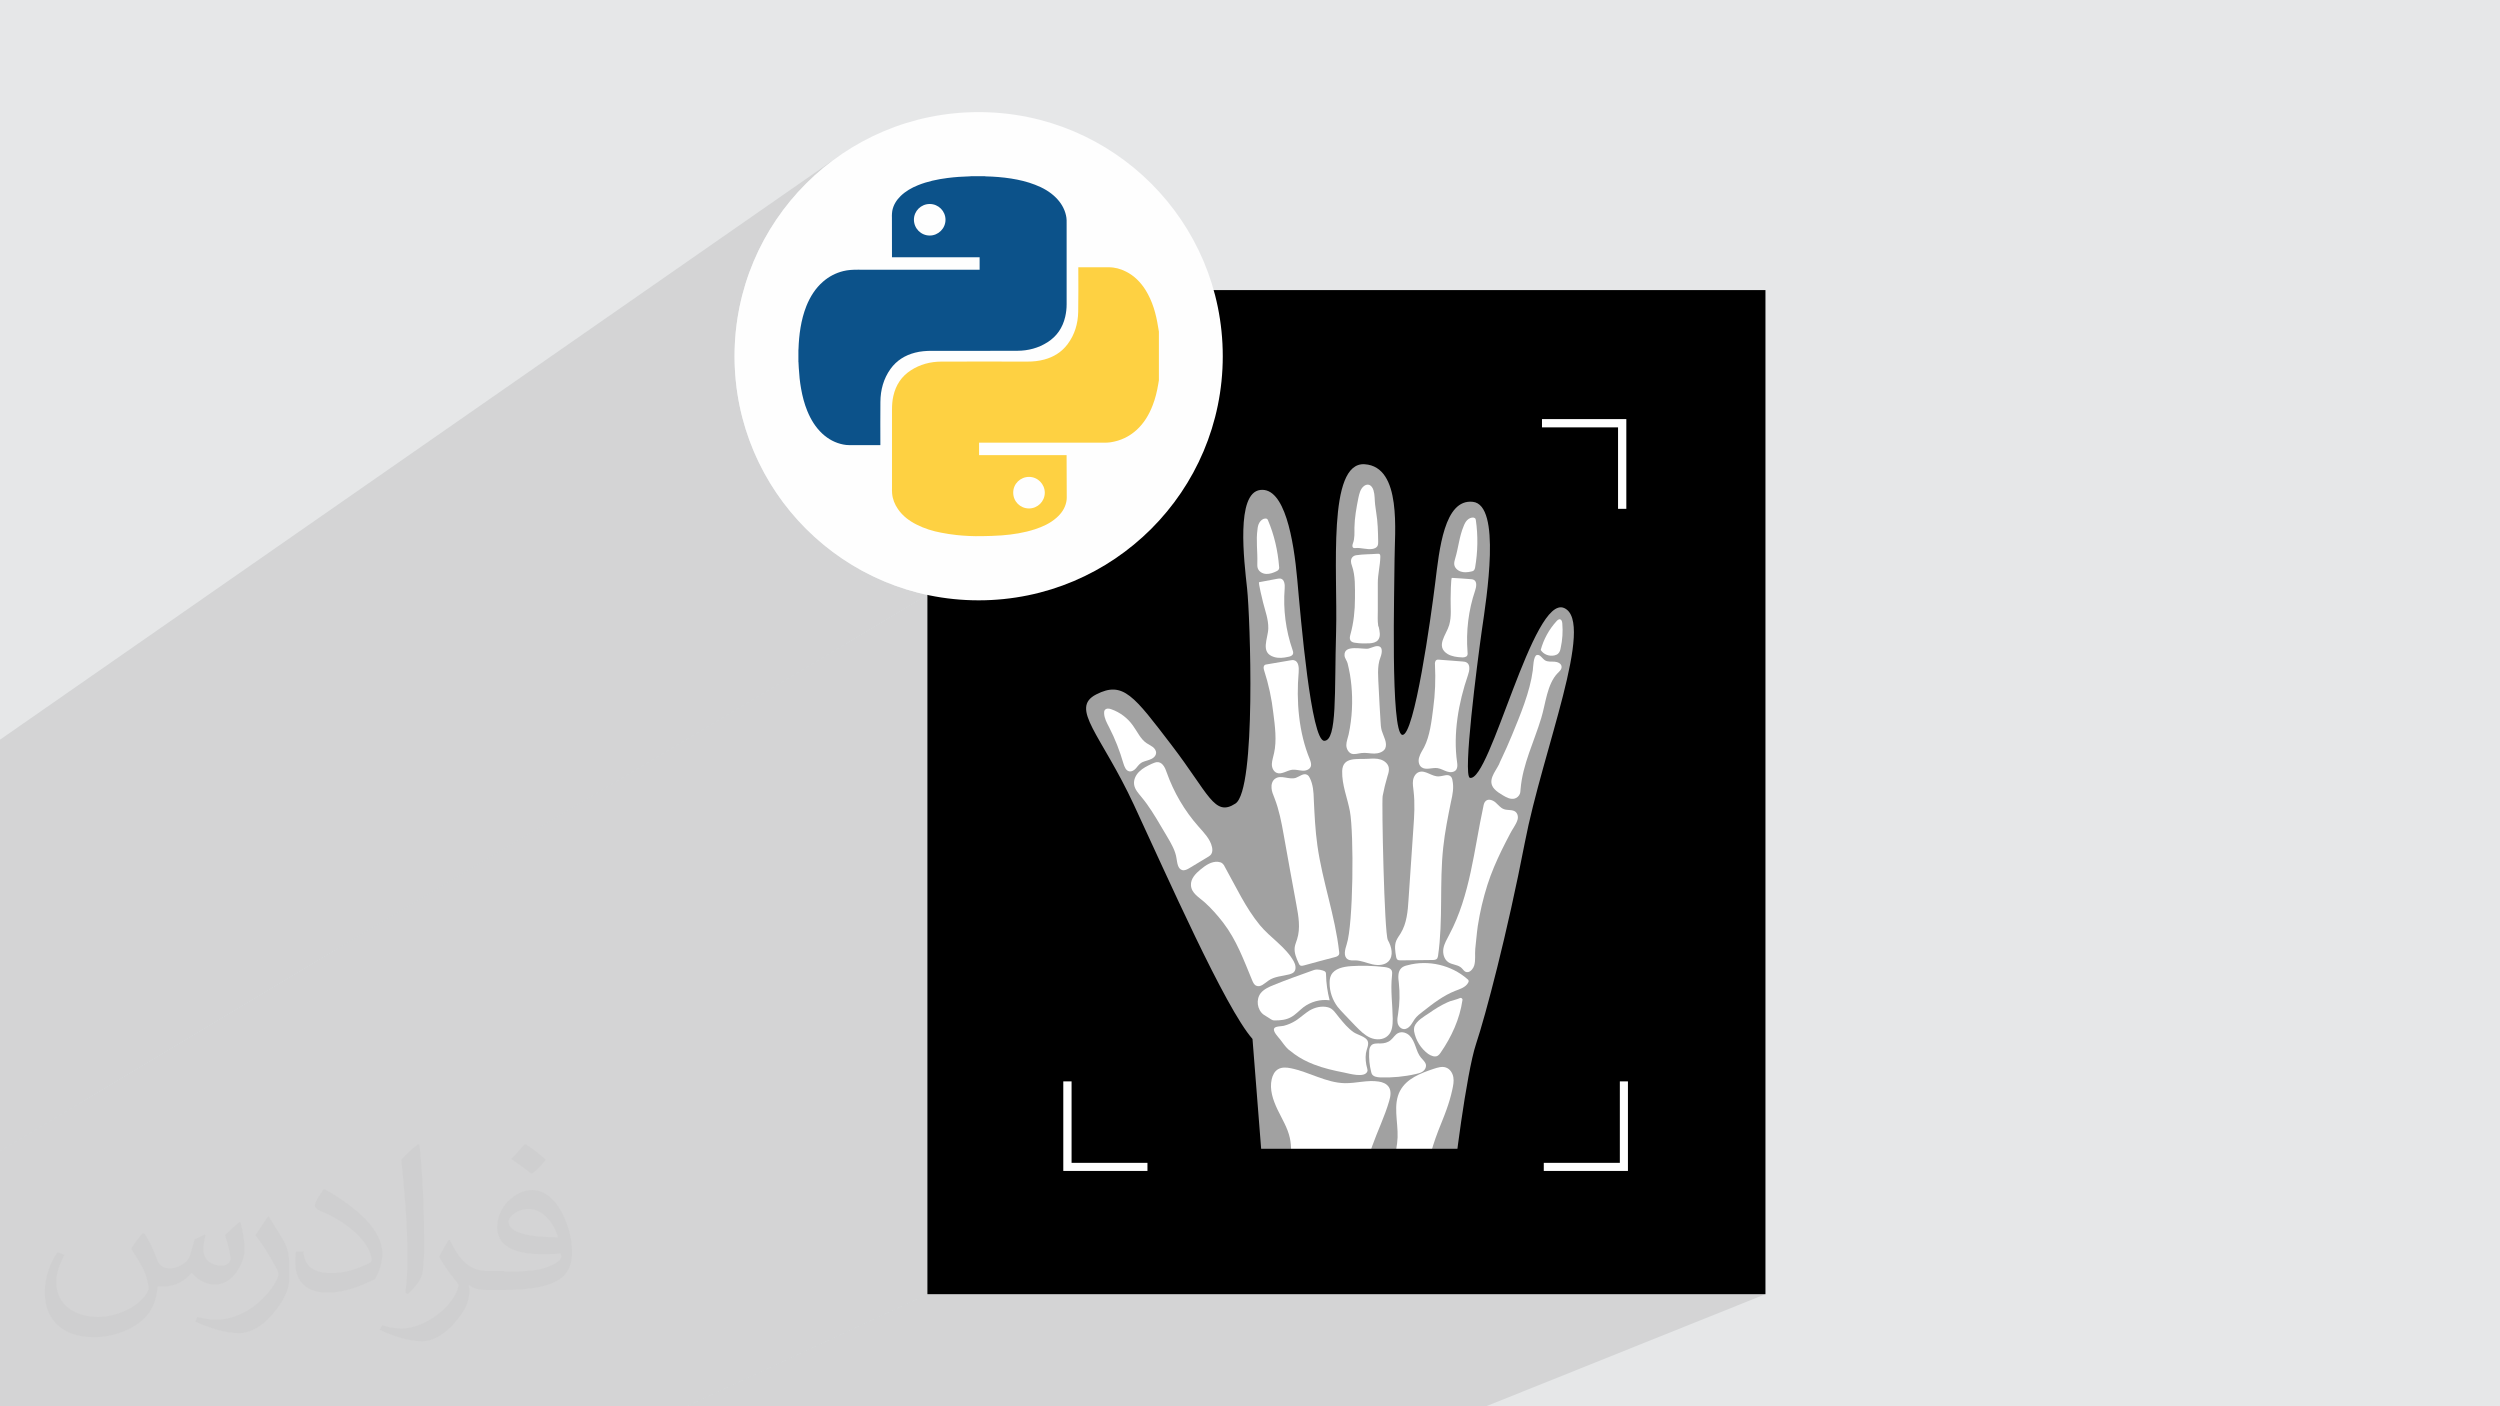 <?xml version="1.0" encoding="UTF-8"?>
<!DOCTYPE svg PUBLIC "-//W3C//DTD SVG 1.1//EN" "http://www.w3.org/Graphics/SVG/1.1/DTD/svg11.dtd">
<!-- Creator: CorelDRAW -->
<svg xmlns="http://www.w3.org/2000/svg" xml:space="preserve" width="3.703in" height="2.083in" version="1.1" style="shape-rendering:geometricPrecision; text-rendering:geometricPrecision; image-rendering:optimizeQuality; fill-rule:evenodd; clip-rule:evenodd"
viewBox="0 0 3703.33 2083.19"
 xmlns:xlink="http://www.w3.org/1999/xlink"
 xmlns:xodm="http://www.corel.com/coreldraw/odm/2003">
 <defs>
  <style type="text/css">
   <![CDATA[
    .fil6 {fill:black}
    .fil9 {fill:#0C528A}
    .fil0 {fill:#E6E7E8}
    .fil8 {fill:#FED142}
    .fil7 {fill:#FEFEFE}
    .fil3 {fill:black;fill-rule:nonzero}
    .fil4 {fill:#A1A1A1;fill-rule:nonzero}
    .fil5 {fill:white;fill-rule:nonzero}
    .fil2 {fill:#373435;fill-opacity:0.031}
    .fil1 {fill:#373435;fill-opacity:0.102}
   ]]>
  </style>
 </defs>
 <g id="Layer_x0020_1">
  <polygon class="fil0" points="-0,0 3703.33,0 3703.33,2083.19 -0,2083.19 "/>
  <g id="_2246337591776">
   <polygon class="fil1" points="2201.33,2083.19 1017.17,2083.19 1373.78,1917.12 2615.22,1917.12 "/>
   <polygon class="fil1" points="-0,1705.18 -0,1095.69 1247.54,227.82 1233.36,237.9 1219.7,248.64 1206.58,260 1194.02,271.98 1182.05,284.54 1170.68,297.65 1159.94,311.31 1149.86,325.49 1140.46,340.17 1131.75,355.31 1123.76,370.9 1116.52,386.92 1110.05,403.34 1104.36,420.14 1099.49,437.3 1095.45,454.79 1092.27,472.6 1089.97,490.7 1088.58,509.06 1088.11,527.67 1088.46,543.86 1089.52,559.87 1091.27,575.69 1093.69,591.29 1096.76,606.67 1100.48,621.8 1104.83,636.67 1109.79,651.28 1115.34,665.59 1121.48,679.61 1128.19,693.3 1135.45,706.67 1143.25,719.69 1151.57,732.34 1160.4,744.62 1169.72,756.51 1179.53,767.99 1189.79,779.05 1200.5,789.67 1211.65,799.84 1223.22,809.55 1235.19,818.78 1247.54,827.5 1260.27,835.72 1273.36,843.41 1286.8,850.56 1300.56,857.16 1314.63,863.18 1329.01,868.62 1343.67,873.46 1358.59,877.68 1373.78,881.27 "/>
   <polygon class="fil1" points="1017.17,2083.19 -0,2083.19 -0,1705.18 1373.78,881.27 1373.78,1917.12 "/>
  </g>
  <path class="fil2" d="M214.35 1827.84c7,11 12,21 16,32 3,7 5,19 21,19 5,0 11,-1 17,-5 7,-3 12,-9 14,-17l6 -21 15 -7 1 1c-2,8 -3,16 -3,21 0,18 15,24 27,24 7,0 13,-4 13,-10 0,-8 -4,-23 -8,-35 7,-7 14,-14 22,-20l1 1c4,15 6,30 6,40 0,10 -4,20 -8,27 -7,14 -20,25 -36,25 -12,0 -25,-6 -34,-17l-1 0c-9,11 -22,20 -43,20l-7 0c-1,14 -4,24 -9,33 -13,25 -50,42 -85.01,42 -49,0 -73.01,-28 -73.01,-66 0,-23 8,-45 19,-60l10 4c-7,14 -12,27 -12,40 0,35 29,52 62,52 31,0 68.01,-19 75.01,-42 -3,-25 -12,-36 -26,-59 4,-7 10,-15 17,-23l1 0 0 0 0 0 0 0 2 1 0 0 0.02 -0.01 -0.01 0.01 0 0 0 0 0 0 0 0 0 0 0 0 0 0 0 0 0 0 0 0 0 0 0 0 0 0zm564.05 -133.01c10,6 20,14 30,23 -6,8 -12,15 -21,21 -10,-8 -20,-15 -30,-22 7,-8 14,-15 20,-22l0 0 0 0 0 0 1 0 0 0 0 0zm5 96.01c-17,0 -30,11 -30,19 0,17 33,23 73.01,23 -5,-20 -22,-42 -43,-42l-0.01 0zm-37 93.01c22,0 41,-1 55,-4 16,-4 30,-12 30,-18 0,-2 0,-3 -1,-5 -9,1 -19,1 -29,1 -29,0 -52,-7 -61,-23 -2,-5 -4,-10 -4,-16 0,-16 7,-32 19,-42 10,-9 21,-14 33,-14 20,0 37,16 48,42 6,14 11,30 11,51 0,14 -4,25 -12,34 -16,15 -45,21 -90.01,21l-20 0 0 0 -5 0c-11,0 -19,-2 -25,-7l-1 0c0,3 1,5 1,7 0,10 -3,23 -10,33 -20,30 -42,43 -60,43 -19,0 -42,-7 -63,-17l4 -7c7,3 16,5 29,5 34,0 78.01,-33 84.01,-64 -1,-3 -4,-6 -7,-10 -10,-12 -16,-22 -22,-32 5,-10 10,-18 14,-25l2 0c14,29 28,46 57,46l5 0 0 0 21 0 0 0 0 0 0 0 -3 1 0 0 0 0zm-146.01 31c2,-14 3,-29 3,-43l0 -21c0,-39 -5,-96.01 -9,-133.01 7,-8 17,-17 25,-23l2 1c5,47 7,101.01 7,151.01 0,13 -1,26 -2,35 -1,12 -8,21 -22,35l-3 -1 0 0 0 0 0 0 -1 -1 0 0 0 0zm-151.02 -62.01c1,18 10,33 41,33 20,0 36,-5 55,-14 3,-1 5,-3 5,-5 0,-12 -9,-27 -24,-41 -14,-13 -34,-25 -52,-32 -6,-3 -8,-5 -8,-8 0,-5 7,-16 13,-24l2 0c20,11 43,27 60,44 15,16 25,33 25,51 0,13 -4,26 -11,38 -22,11 -46,20 -70.01,20 -29,0 -48,-14 -48,-45 0,-3 0,-9 1,-16l10 0 0 0 0 0 0 0 1 -1 0 0 0 0 0.01 0zm-52 -52l18 29c7,11 13,22 13,41l0 24c0,19 -12,39 -32,60 -15,14 -29,20 -42,20 -19,0 -40,-6 -65,-17l3 -7c8,2 17,4 28,4 36,0 72.01,-26 89.01,-58 2,-4 3,-7 3,-9 0,-4 -2,-8 -4,-11 -9,-17 -19,-33 -30,-47 6,-9 12,-18 18,-27l1 0 0 -2 0 0 0 0 -0.01 0z"/>
  <g id="_2246337550208">
   <g>
    <rect class="fil3" x="1373.78" y="429.72" width="1241.45" height="1487.41"/>
    <rect class="fil3" x="1543.13" y="553.69" width="902.75" height="1184.05"/>
    <path class="fil4" d="M2152.86 1759.05c0,-17.58 19.44,-169.95 33.57,-212.3 14.12,-42.36 46.08,-162.75 72.45,-299.14 26.37,-136.39 104.43,-325.78 58.35,-346.83 -46.08,-21.31 -109.75,258.38 -139.85,251.46 -10.66,-3.46 10.65,-168.09 17.58,-217.64 7.2,-49.54 29.3,-186.73 -13.31,-191.25 -42.36,-4.52 -49.55,70.86 -55.67,120.41 -6.12,49.54 -30.9,227.49 -48.74,224.81 -17.85,-2.67 -11.46,-219.49 -11.46,-259.18 0,-39.69 11.46,-137.98 -44.22,-141.7 -55.67,-3.74 -39.96,158.49 -42.35,247.73 -2.67,89.5 1.86,161.95 -17.58,161.95 -19.45,0 -34.64,-179.54 -39.96,-238.93 -5.32,-59.4 -18.64,-137.19 -54.87,-132.65 -36.22,4.54 -23.98,104.43 -19.44,145.97 4.52,41.56 13.85,298.35 -17.31,318.58 -31.17,20.25 -38.89,-13.84 -94.56,-86.57 -55.67,-72.72 -71.66,-95.63 -111.61,-75.13 -39.96,20.51 7.2,59.15 55.67,163.3 48.48,104.15 135.32,301.27 175.81,347.08l18.66 237.07 278.89 -17.06 -0.04 0.01z"/>
    <path class="fil5" d="M2314.29 923.42c-0.27,-2.4 -0.8,-5.06 -2.93,-5.87 -2.13,-0.8 -4.27,1.06 -5.87,2.93 -10.92,11.99 -18.91,26.65 -23.18,42.36 4.26,6.67 12.79,9.86 20.51,7.99 2.13,-0.53 4.27,-1.33 5.59,-2.93 2.13,-2.13 2.94,-5.06 3.47,-7.99 2.65,-11.99 3.46,-24.25 2.4,-36.5z"/>
    <path class="fil5" d="M2223.72 1125.08c5.59,-11.72 10.92,-23.7 15.98,-35.96 12.26,-29.83 26.65,-63.94 30.9,-96.16 0.53,-3.99 0.8,-21.05 5.87,-22.65 4.8,-1.33 7.72,4.79 11.99,7.72 4,2.66 9.32,1.87 14.12,2.13 4.79,0.28 10.39,2.66 10.66,7.45 0.27,3.99 -3.19,6.92 -5.87,9.59 -15.71,16.26 -17.84,45.56 -24.23,66.32 -10.39,34.64 -27.7,68.99 -30.63,105.22 -0.27,2.4 -0.27,5.07 -1.07,7.2 -1.33,3.19 -4,5.87 -7.45,6.92 -6.12,1.87 -12.52,-1.6 -17.85,-4.8 -4.52,-2.66 -9.06,-5.59 -12.52,-9.32 -10.92,-12.24 1.07,-24.78 6.92,-36.49 0.8,-2.4 2.13,-4.8 3.19,-7.2l-0.01 0.03z"/>
    <path class="fil5" d="M2147 1384.26c0,-0.27 0,-0.27 0,0 30.9,-58.07 36.5,-125.46 50.35,-189.66 0.53,-2.94 1.33,-6.39 3.74,-8.26 3.99,-3.47 10.39,-1.06 14.38,2.4 3.99,3.47 7.19,8 12.26,9.86 5.59,2.13 12.79,0.27 17.31,3.99 3.46,2.94 4.27,8.26 2.67,12.52 -2.13,6.67 -7.46,13.31 -10.66,19.71 -4.26,8.25 -8.52,16.26 -12.52,24.5 -7.99,16.51 -15.45,33.57 -21.05,51.15 -6.39,19.98 -11.19,40.49 -14.39,61.27 -1.6,11.19 -2.4,22.63 -3.72,33.82 -0.8,8.26 0.8,16.78 -1.6,24.78 -1.07,3.74 -4.8,8.79 -8.79,9.59 -6.12,1.06 -7.19,-4.54 -11.72,-7.46 -5.32,-3.72 -12.52,-3.47 -17.85,-7.19 -6.39,-4.27 -8.52,-13.05 -7.19,-20.51 1.33,-7.19 5.32,-13.85 8.79,-20.51l-0.01 0.01z"/>
    <path class="fil5" d="M2178.97 846.71c1.87,-0.27 3.72,-0.8 4.8,-2.4 0.8,-1.07 1.07,-2.4 1.33,-3.47 4,-23.18 4.52,-47.15 1.07,-70.59 0,-0.53 -0.27,-1.33 -0.53,-1.87 -0.53,-0.8 -1.6,-1.33 -2.67,-1.6 -3.46,-0.53 -6.92,1.07 -9.59,3.74 -2.4,2.4 -3.99,5.59 -5.32,9.06 -6.4,15.19 -7.72,32.24 -12.52,47.95 -0.8,2.66 -1.6,5.59 -1.33,8.52 0.53,5.07 4.8,9.06 9.86,10.66 4.52,1.6 9.86,1.07 14.92,0l-0.02 -0.01z"/>
    <path class="fil5" d="M2165.13 973.77c-6.93,-0.27 -14.39,-1.33 -20.51,-4.8 -18.91,-11.46 -1.87,-28.77 2.13,-43.15 3.72,-12.79 1.87,-26.11 2.13,-39.16 0,-2.4 0.27,-30.63 1.85,-30.63 9.06,0.53 18.11,1.07 27.44,1.87 1.87,0 3.46,0.27 5.07,1.07 5.07,2.65 3.72,10.39 1.87,15.98 -9.86,29.03 -13.59,60.2 -11.19,91.09 0.27,1.6 0.27,3.46 -0.53,5.07 -1.33,2.4 -5.32,2.94 -8.25,2.67l-0.02 -0.02z"/>
    <path class="fil5" d="M2109.44 1107.22c8.79,-17.04 11.19,-39.16 13.59,-57.8 2.93,-21.3 3.72,-43.14 2.65,-64.46 -0.27,-2.94 0,-6.39 2.67,-7.46 1.07,-0.53 2.13,-0.28 3.47,-0.28 11.46,0.8 23.18,1.87 34.64,2.67 2.13,0.27 3.99,0.27 5.85,1.33 6.12,3.19 4.54,12.52 2.13,19.18 -13.84,40.22 -22.1,86.57 -15.98,128.93 0.53,3.72 0.8,7.72 -1.33,10.92 -2.93,3.99 -9.06,4.26 -13.59,2.65 -4.8,-1.6 -9.06,-4.26 -14.12,-5.07 -7.99,-1.06 -17.31,3.47 -23.7,-1.33 -4.26,-3.19 -5.07,-9.59 -3.46,-14.65 1.6,-5.59 4.79,-10.13 7.19,-14.65l0 0.02z"/>
    <path class="fil5" d="M2148.87 1150.11c1.6,1.33 2.4,3.46 2.65,5.59 2.4,10.66 0.27,21.57 -2.13,31.96 -4.52,22.38 -9.06,44.76 -11.46,67.39 -5.87,53.28 0,107.61 -7.72,160.9 -0.28,1.33 -0.53,2.67 -1.33,4 -1.6,1.87 -4.26,2.13 -6.67,2.13 -15.71,0.27 -31.43,0.27 -47.15,0.53 -1.87,0 -4.27,0 -5.59,-1.6 -0.8,-1.07 -1.07,-2.4 -1.33,-3.47 -1.33,-7.99 -2.93,-16.78 0.27,-24.25 1.6,-3.72 4.26,-7.19 6.39,-10.66 9.06,-14.64 10.66,-32.76 11.72,-50.35 2.4,-35.17 4.8,-70.31 7.19,-105.76 1.33,-18.11 2.4,-36.49 0.27,-54.6 -0.53,-5.32 -1.6,-10.66 -0.8,-15.98 0.8,-5.32 4,-10.66 8.79,-12.26 9.59,-3.46 19.19,7.19 29.57,6.39 6.39,-0.27 13.06,-3.99 17.31,0l0.01 0.04z"/>
    <path class="fil5" d="M1890.48 846.44c1.6,-0.8 3.19,-1.6 4,-3.46 0.53,-1.07 0.53,-2.4 0.27,-3.72 -1.87,-23.45 -7.2,-46.88 -16.51,-68.73 -0.27,-0.53 -0.53,-1.33 -1.07,-1.6 -0.8,-0.8 -1.86,-0.8 -3.2,-0.8 -3.46,0.27 -6.39,2.94 -8.26,5.87 -1.85,2.93 -2.66,6.67 -2.93,10.11 -2.4,16.51 0.27,33.04 -0.27,49.55 0,2.93 -0.27,5.87 0.8,8.52 1.87,4.8 6.93,7.72 12.26,8 5.32,0.27 10.39,-1.6 14.91,-3.74l-0 0.01z"/>
    <path class="fil5" d="M1908.33 972.97c-6.92,1.6 -14.11,2.4 -21.05,0.27 -21.05,-6.39 -8.79,-27.44 -8.52,-42.36 0.27,-13.31 -4.54,-25.83 -7.72,-38.35 -0.53,-2.4 -7.45,-29.85 -5.87,-30.1 9.06,-1.6 17.85,-3.46 26.9,-5.06 1.6,-0.27 3.46,-0.53 5.07,-0.27 5.59,1.33 6.39,9.06 5.87,14.93 -2.4,30.63 1.6,61.8 11.72,90.84 0.53,1.6 1.07,3.19 0.8,5.06 -0.53,3.2 -3.99,4.52 -7.19,5.07l0 -0.02z"/>
    <path class="fil5" d="M1887.29 1115.76c4.26,-18.65 1.33,-40.76 -1.07,-59.4 -2.4,-21.3 -6.92,-42.61 -13.59,-63.14 -0.8,-2.65 -1.6,-6.12 0.8,-7.99 0.8,-0.8 2.13,-0.8 3.19,-1.07 11.46,-1.87 22.91,-3.99 34.37,-5.87 1.86,-0.27 4,-0.8 5.85,-0.27 6.93,1.6 7.47,10.92 6.93,17.85 -3.72,42.36 0,89.23 16.51,128.93 1.33,3.46 2.66,7.45 1.33,10.92 -1.87,4.52 -7.72,6.39 -12.52,5.87 -5.06,-0.27 -9.86,-1.87 -14.91,-1.33 -8,1.07 -15.98,7.72 -23.18,4.52 -4.8,-2.13 -7.2,-7.99 -6.93,-13.31 0.28,-5.32 2.13,-10.39 3.2,-15.71l0.03 0z"/>
    <path class="fil5" d="M1936.31 1147.71c1.85,1.06 3.19,2.93 3.99,4.8 4.8,9.59 5.59,20.78 5.87,31.7 1.07,22.63 2.13,45.56 5.32,68.19 7.45,53.28 26.37,104.43 32.24,157.7 0.27,1.33 0.27,2.94 -0.27,4 -1.07,2.13 -3.74,3.19 -6.12,3.74 -15.19,3.99 -30.37,7.99 -45.56,12.24 -1.87,0.53 -4,1.07 -5.87,0 -1.07,-0.8 -1.6,-1.86 -2.13,-3.2 -3.46,-7.46 -6.92,-15.45 -5.87,-23.7 0.53,-3.99 2.4,-7.99 3.47,-11.72 5.32,-16.51 2.13,-34.37 -1.07,-51.68 -6.4,-34.64 -12.79,-69.53 -18.91,-104.15 -3.19,-17.85 -6.67,-35.96 -13.31,-53 -1.86,-5.07 -4.27,-9.86 -4.52,-15.18 -0.53,-5.32 1.07,-11.19 5.59,-14.12 8.52,-5.87 20.51,2.13 30.37,-1.07 5.87,-2.13 11.46,-7.47 16.78,-4.52l-0 -0.02z"/>
    <path class="fil5" d="M2027.13 1124.01c5.87,-0.27 11.99,-0.8 17.85,1.07 5.59,1.6 11.19,6.12 12.24,11.99 0.8,4.27 -0.53,8.52 -1.85,12.52 -2.94,9.86 -5.32,19.71 -7.2,29.57 -1.6,9.59 2.4,203.78 7.72,213.37 5.59,9.86 8.79,23.18 1.06,31.43 -5.87,6.12 -15.71,6.39 -23.98,4.54 -8.26,-1.87 -16.26,-5.59 -25.04,-5.87 -3.99,0 -8.26,0.53 -11.46,-1.6 -6.92,-4.26 -3.99,-14.64 -1.6,-22.1 9.86,-29.83 10.92,-163.3 4.8,-197.12 -3.72,-19.98 -11.99,-38.89 -11.46,-59.67 0.8,-21.57 21.85,-17.04 38.89,-18.11l0.02 -0.02z"/>
    <path class="fil5" d="M2046.84 1082.45c-1.33,-4.8 -1.6,-9.59 -1.85,-14.65 -0.8,-15.98 -2.13,-32.24 -2.67,-48.21 -0.53,-14.39 -2.93,-32.5 2.67,-46.08 2.93,-7.72 4,-18.64 -8,-15.98 -3.19,0.8 -6.39,2.4 -9.59,3.19 -8.25,1.87 -37.02,-6.92 -35.69,10.39 0.27,4 3.46,7.47 4.52,11.46 1.33,5.32 2.4,10.66 3.47,16.26 1.87,11.19 2.94,22.65 3.19,33.84 0.27,11.99 -0.27,24.23 -1.87,36.22 -0.8,6.39 -1.86,12.79 -3.2,18.91 -1.07,5.07 -3.46,10.66 -3.46,15.98 0,5.07 2.67,10.39 7.19,12.52 4.8,1.87 10.12,-0.27 15.46,-0.8 6.12,-0.8 12.52,0.8 18.65,0.8 6.12,0 13.32,-2.13 16.26,-7.45 3.72,-8.52 -2.4,-17.58 -5.07,-26.37l-0.01 -0.02z"/>
    <path class="fil5" d="M2041.52 926.36c-1.06,-6.92 -0.53,-14.38 -0.53,-21.58 0,-13.84 0,-27.7 0,-41.29 0,-13.04 3.46,-25.58 3.74,-38.62 0,-1.33 0,-3.19 -1.07,-3.99 -0.8,-0.8 -2.13,-0.53 -3.46,-0.53 -10.12,0.8 -21.05,0.53 -31.17,2.13 -2.4,0.27 -4.79,1.6 -6.12,3.46 -2.4,3.2 -1.87,8 -0.27,11.99 5.32,14.92 4.52,32.77 4.52,48.48 0,17.84 -1.87,35.96 -6.67,53.28 -0.8,2.93 -1.6,6.39 0,9.06 1.6,2.4 4.52,3.19 7.46,3.46 6.65,1.07 13.59,1.07 20.51,0.8 4.79,-0.27 9.86,-1.33 12.79,-4.79 4.52,-5.59 2.4,-13.32 1.07,-19.71 -0.8,-0.8 -0.8,-1.33 -0.8,-2.13l0 -0.03z"/>
    <path class="fil5" d="M2036.99 747.35c-0.8,-6.92 -0.27,-14.12 -2.4,-21.05 -1.07,-3.72 -3.47,-7.45 -7.19,-8.25 -2.66,-0.53 -5.32,0.53 -7.45,2.4 -4.8,4 -6.39,10.92 -7.72,17.04 -2.93,14.65 -5.59,29.3 -5.87,44.23 0,7.72 0.53,15.71 -2.13,22.91 -0.8,2.13 -1.6,5.32 0.27,6.67 1.06,0.8 2.4,0.53 3.47,0.53 8.25,-0.8 16.78,2.67 25.03,1.33 2.94,-0.53 5.87,-1.6 7.47,-4.26 1.06,-2.13 1.06,-4.52 1.06,-6.93 -0.27,-14.38 -0.53,-28.77 -2.93,-42.89 -0.27,-3.72 -1.33,-7.72 -1.6,-11.72l-0.01 0z"/>
    <path class="fil5" d="M1810.83 1279.04c-1.87,-1.6 -4.26,-2.13 -6.67,-2.4 -9.59,-0.8 -18.11,5.07 -25.57,11.19 -7.47,6.12 -14.92,13.84 -14.39,23.43 0.53,11.99 12.26,18.11 20.24,25.31 10.11,9.06 19.18,19.45 27.44,30.1 19.98,26.1 30.37,55.14 42.89,85.24 1.33,3.2 2.93,6.93 6.12,8.26 6.39,2.93 12.52,-3.74 18.38,-7.72 8.79,-6.12 20.24,-6.39 30.63,-9.06 2.67,-0.8 5.07,-1.6 6.92,-3.47 3.72,-3.99 2.4,-10.92 -0.27,-15.71 -11.72,-21.31 -34.89,-35.17 -50.08,-53.54 -21.3,-25.83 -35.69,-57.27 -51.95,-86.31 -1.06,-2.4 -2.13,-4 -3.72,-5.32l0.02 0z"/>
    <path class="fil5" d="M1751.16 1288.89c3.72,1.07 7.72,-1.06 11.19,-3.2 8.79,-5.32 17.31,-10.39 26.1,-15.71 2.13,-1.33 4.52,-2.66 5.87,-4.8 1.87,-2.93 1.87,-6.92 1.07,-10.39 -2.67,-11.99 -11.99,-21.3 -19.98,-30.37 -20.78,-23.45 -36.77,-50.88 -47.16,-80.18 -2.13,-6.39 -5.59,-14.12 -12.26,-15.19 -3.46,-0.53 -6.67,1.07 -9.86,2.4 -6.67,3.19 -13.32,6.39 -18.39,11.46 -5.32,5.07 -8.79,12.26 -7.72,19.45 1.07,7.2 6.39,12.79 10.92,18.38 10.92,13.06 19.71,27.7 28.5,42.62 3.19,5.32 6.12,10.39 9.32,15.71 6.12,10.39 12.52,21.05 14.13,33.03 1.07,6.4 1.85,14.93 8.25,16.78l0.01 -0.01z"/>
    <path class="fil5" d="M1712.54 1115.48c0.27,-3.46 -2.13,-6.92 -5.06,-9.06 -2.94,-2.13 -6.13,-3.72 -9.06,-5.59 -9.06,-6.12 -13.59,-17.06 -20.24,-26.11 -7.72,-10.92 -18.91,-19.45 -31.7,-23.98 -3.2,-1.33 -7.72,-1.87 -9.86,1.07 -1.07,1.33 -1.07,3.2 -1.07,4.8 0.27,7.47 4,14.12 7.46,20.78 8.79,17.06 15.71,34.89 21.05,53.28 1.6,5.07 3.72,11.19 9.06,11.99 3.47,0.53 6.93,-1.6 9.32,-4.27 2.4,-2.65 4.27,-5.59 7.19,-7.72 3.72,-2.93 8.79,-3.47 13.32,-5.32 4.8,-1.6 9.33,-5.07 9.59,-9.86z"/>
    <path class="fil5" d="M2076.15 1433.8c-5.87,5.32 -5.07,14.38 -3.99,22.37 1.6,14.93 1.33,30.37 -1.06,45.28 -0.8,4.52 -1.6,9.06 -0.8,13.59 0.8,4.52 4.27,8.79 8.79,9.32 3.72,0.53 7.47,-1.85 10.12,-5.06 2.4,-2.93 4.27,-6.67 6.39,-9.59 3.2,-4.52 7.72,-7.99 12.26,-11.46 14.92,-11.72 30.37,-23.7 48.21,-30.63 6.92,-2.66 14.93,-5.07 18.65,-11.72 0.53,-1.06 1.07,-2.13 0.8,-3.2 -0.27,-1.07 -1.07,-1.87 -1.87,-2.4 -23.7,-20.78 -58.07,-28.77 -88.44,-20.51 -3.72,0.8 -6.67,1.87 -9.06,4z"/>
    <path class="fil5" d="M2001.56 1431.15c16.26,-1.07 32.77,-0.53 49.02,1.33 4.26,0.53 8.79,1.33 10.91,5.07 1.06,2.4 0.8,5.07 0.53,7.72 -2.4,21.05 0.8,42.61 1.07,63.94 0,9.06 -0.53,18.91 -7.2,25.03 -6.65,6.39 -17.58,6.67 -26.1,2.94 -8.52,-3.74 -15.19,-10.66 -21.83,-17.31 -5.59,-5.87 -11.19,-11.72 -16.78,-17.58 -3.19,-3.46 -6.67,-6.92 -9.59,-10.66 -7.72,-10.12 -11.99,-22.63 -11.99,-35.17 0,-4 0.27,-8 2.13,-11.72 4.8,-10.12 18.38,-12.79 29.83,-13.59z"/>
    <path class="fil5" d="M2044.99 1545.69c5.32,0 10.92,-1.33 14.92,-4.8 3.99,-3.19 6.67,-8.52 11.46,-10.66 5.59,-2.65 12.52,-0.27 16.78,4 4.26,4.26 6.65,10.11 8.79,15.98 2.13,5.87 3.99,11.72 7.99,16.51 2.94,3.47 6.93,6.67 7.47,11.19 0.27,3.72 -1.87,7.19 -4.8,9.32 -2.94,2.13 -6.67,2.94 -10.12,3.72 -17.31,4 -34.89,5.59 -52.75,5.07 -4.8,-0.27 -10.39,-1.06 -12.52,-5.07 -0.53,-1.06 -0.8,-2.13 -1.07,-3.19 -2.4,-9.59 -3.47,-19.71 -2.93,-29.57 0,-3.2 0.53,-6.39 2.4,-8.79 2.93,-4.27 9.06,-3.72 14.38,-3.72l-0.02 0.01z"/>
    <path class="fil5" d="M2143.8 1484.95c1.6,-0.8 2.93,-1.33 4.52,-1.87 2.93,-1.07 9.32,-2.4 14.11,-4.52 1.87,-1.07 4.27,0.53 4,2.67 -4,28.22 -16.26,54.87 -32.5,78.31 -1.07,1.6 -2.4,3.2 -3.99,4.27 -4.27,2.65 -10.12,0.27 -14.39,-2.67 -10.91,-8 -18.38,-20.24 -20.78,-33.3 -0.27,-2.13 -0.27,-4.54 0.27,-6.67 2.93,-9.06 14.65,-15.46 22.11,-20.51 8.25,-5.87 17.31,-11.46 26.64,-15.71l-0 0z"/>
    <path class="fil5" d="M1884.89 1511.06c1.33,0.53 2.4,0.53 3.74,0.53 8.25,0 16.51,-0.8 23.7,-4.8 6.92,-3.72 12.26,-9.86 18.38,-14.64 10.92,-8.25 25.03,-12.24 38.89,-10.39 -3.2,-12.52 -5.07,-25.3 -5.32,-38.09 0,-1.33 0,-2.67 -0.8,-3.74 -0.8,-1.33 -2.66,-1.85 -4.27,-2.4 -2.67,-0.8 -5.32,-1.33 -8.25,-1.33 -2.94,0 -5.87,1.07 -8.53,2.13 -18.64,6.67 -37.3,13.31 -55.67,20.78 -7.19,2.93 -14.38,6.12 -19.18,11.99 -7.45,9.59 -5.32,24.78 4.27,31.96 2.65,1.87 5.87,3.46 8.52,5.32 1.6,1.07 2.94,2.13 4.52,2.67l0 0.02z"/>
    <path class="fil5" d="M1917.39 1561.41c8.79,6.39 18.65,11.46 29.04,15.45 14.38,5.59 29.57,9.06 44.76,11.99 6.92,1.33 30.63,8.52 34.36,-1.87 0.53,-1.33 0,-2.66 -0.27,-4.27 -2.13,-7.19 -2.94,-15.18 -1.87,-22.65 0.8,-5.87 5.07,-12.79 2.4,-18.38 -2.93,-6.12 -14.92,-8.79 -20.51,-12.52 -8.79,-6.12 -14.92,-13.85 -21.58,-21.85 -4.8,-5.59 -8.79,-13.31 -16.51,-15.18 -9.32,-2.4 -19.18,0 -27.44,4.79 -7.2,4.52 -13.32,10.39 -20.24,14.92 -5.59,3.47 -11.46,6.12 -17.85,7.72 -3.19,0.8 -12.52,0.53 -14.12,3.74 -2.65,4.52 6.39,13.32 8.79,16.51 3.74,4.8 7.46,10.39 11.72,14.38 2.94,2.4 6.12,4.8 9.32,7.2l0 0.02z"/>
    <path class="fil5" d="M2074.02 1615.75c-10.92,20.51 -2.93,45.56 -3.72,68.99 -0.8,23.7 -11.19,46.88 -7.99,70.33 0.27,2.4 0.8,5.07 2.67,6.92 2.13,2.4 5.59,2.94 8.52,3.2 11.72,1.33 23.7,0.53 35.17,-1.87 3.46,-30.1 10.92,-59.93 21.83,-88.17 3.99,-10.39 8.53,-20.78 12.26,-31.43 3.46,-9.59 6.39,-19.44 8.53,-29.3 1.33,-6.12 2.66,-12.52 1.6,-18.65 -1.06,-6.12 -4.79,-12.24 -10.91,-14.38 -5.85,-2.13 -12.24,0 -18.11,1.87 -19.18,6.39 -40.23,14.38 -49.82,32.5l-0.02 0z"/>
    <path class="fil5" d="M2042.31 1602.15c-16.51,-2.66 -33.29,2.67 -50.07,2.4 -27.7,-0.53 -52.75,-16.51 -79.92,-22.1 -6.39,-1.33 -13.31,-1.87 -18.91,1.33 -5.32,2.93 -8.26,9.06 -9.59,14.92 -3.46,15.18 1.86,30.63 8.52,44.75 6.67,13.85 15.18,27.44 18.38,42.36 2.67,12.26 1.87,25.03 0.8,37.56 -1.06,14.65 -2.13,29.3 -3.19,43.68 38.63,2.13 76.98,2.66 115.61,1.6 -4.8,-23.43 0.53,-47.69 8.52,-70.31 8,-22.65 18.66,-44.23 25.31,-67.13 2.13,-6.92 3.46,-15.18 -0.53,-21.05 -3.47,-5.07 -9.32,-7.2 -14.92,-8l-0.01 -0z"/>
    <polygon class="fil5" points="1697.36,620.82 1697.36,633.08 1584.69,633.08 1584.69,753.75 1572.7,753.75 1572.7,620.82 "/>
    <polygon class="fil5" points="2284.19,620.82 2284.19,633.08 2396.87,633.08 2396.87,753.75 2409.13,753.75 2409.13,620.82 "/>
    <polygon class="fil5" points="2286.85,1734.55 2286.85,1722.56 2399.53,1722.56 2399.53,1601.89 2411.51,1601.89 2411.51,1734.55 "/>
    <polygon class="fil5" points="1699.76,1734.55 1699.76,1722.56 1587.35,1722.56 1587.35,1601.89 1575.09,1601.89 1575.09,1734.55 "/>
    <rect class="fil6" x="1772.53" y="1701.71" width="393.03" height="120.1"/>
   </g>
   <g>
    <circle class="fil7" cx="1449.71" cy="527.68" r="361.61"/>
    <g>
     <path class="fil8" d="M1716.72 491c0,24.1 0,48.18 0,72.29 -0.41,2.08 -0.72,4.17 -1.04,6.15 -1.76,10.49 -4.24,20.81 -8.1,30.73 -5.37,14.02 -12.81,26.65 -24,36.82 -10.97,9.92 -23.69,15.92 -38.26,18.16 -4.96,0.79 -9.93,0.63 -14.89,0.63 -59.57,-0.07 -119.1,0 -178.64,0 -0.5,0 -0.96,0 -1.45,0 0,6.16 0,12.26 0,18.4 43.22,0 86.36,0 129.66,0 0,0.57 0,1.04 0,1.52 0.07,20.49 0.23,40.97 0.23,61.53 0,2.17 -0.23,4.33 -0.73,6.48 -2,9.54 -7.37,17.05 -14.57,23.37 -9.3,8.16 -20.34,13.2 -31.93,16.97 -16.02,5.21 -32.5,7.76 -49.24,9.05 -9.78,0.72 -19.61,0.96 -29.46,1.13 -12.48,0.22 -24.98,-0.33 -37.45,-1.68 -7.54,-0.79 -15.04,-2 -22.5,-3.44 -12.64,-2.33 -24.98,-6.17 -36.49,-12 -10.98,-5.53 -20.57,-12.65 -27.61,-22.9 -4.88,-7.04 -8,-14.74 -8.73,-23.3 -0.32,-3.11 -0.16,-6.32 -0.16,-9.44 0,-38.27 0.06,-76.52 0,-114.85 0,-6.71 0.48,-13.44 2,-20.08 3.6,-16.01 11.92,-28.89 25.77,-37.85 13.69,-8.95 28.97,-12.96 45.21,-13.04 42.43,-0.16 84.92,-0.07 127.34,0 8.57,0 16.96,-0.79 25.22,-3.05 14,-3.76 25.7,-11.04 34.49,-22.64 10.65,-14.18 15.45,-30.5 15.78,-47.94 0.46,-21.45 0.16,-42.89 0.16,-64.34 0,-0.56 0,-1.13 0,-1.77 0.73,0 1.19,0 1.76,0 14.24,0 28.58,0.09 42.82,0 9.29,-0.06 17.92,2.25 26.09,6.42 12.25,6.17 21.52,15.61 28.81,27.05 10.55,16.88 15.68,35.53 18.73,54.91 0.4,2.23 0.73,4.48 1.13,6.71l0 0 0.04 0 0.01 0.02 0 0 0 -0.01 0 0 -0 -0.02zm-192.57 262.21l0 0c12.96,0 23.46,-10.41 23.53,-23.3 0,-12.81 -10.49,-23.47 -23.3,-23.47 -12.98,0 -23.47,10.33 -23.47,23.22 -0.07,13.04 10.24,23.46 23.21,23.53l0 0 0 0 0.01 0.01 -0.01 0 0.02 0.01z"/>
     <path class="fil9" d="M1182.7 536.38c0,-5.99 0,-11.94 0,-17.93 0.07,-0.56 0.16,-1.12 0.16,-1.68 0.31,-10.49 1.28,-20.95 2.96,-31.3 1.84,-10.97 4.56,-21.68 8.65,-32.01 5.61,-13.92 13.37,-26.41 24.82,-36.34 8.73,-7.54 18.65,-12.74 29.85,-15.53 6.96,-1.76 14.09,-2.08 21.37,-2.08 59.78,0.16 119.5,0.08 179.28,0.08 0.49,0 0.87,-0.08 1.35,-0.08 0,-6.17 0,-12.23 0,-18.41 -43.38,0 -86.6,0 -129.83,0 0,-0.73 0,-1.28 0,-1.84 -0.08,-19.29 -0.08,-38.58 -0.08,-57.79 0,-0.55 -0.06,-1.12 -0.06,-1.61 0.16,-2.47 0.06,-5.04 0.57,-7.44 1.6,-8.81 6.24,-16.01 12.56,-22.24 7.37,-7.04 16.09,-12.01 25.45,-15.78 14.09,-5.69 28.81,-8.81 43.78,-10.73 11.12,-1.46 22.32,-2.15 33.53,-2.48 0.31,0 0.72,-0.08 1.13,-0.16 6.88,0 13.77,0 20.57,0 0.56,0.07 1.04,0.23 1.61,0.23 12.57,0.32 24.98,1.28 37.37,3.2 12.18,1.93 24.09,4.72 35.53,9.21 11.45,4.4 22.02,10.24 30.83,19.05 7.38,7.37 12.65,16.01 14.97,26.23 1.12,4.72 1.04,9.53 0.96,14.41 -0.07,39.15 0,78.28 0,117.33 0,6.33 -0.72,12.65 -2.17,18.83 -3.76,15.93 -12.25,28.58 -26.17,37.45 -13.52,8.63 -28.58,12.56 -44.48,12.65 -42.34,0.24 -84.68,0.08 -127.02,0.08 -8.4,0 -16.65,0.63 -24.72,2.72 -14.89,3.83 -27.28,11.53 -36.34,24.09 -10.39,14.58 -14.8,31.06 -14.97,48.75 -0.23,20.89 -0.06,41.7 -0.06,62.58 0,0.5 0,0.96 0,1.52 -0.63,0 -1.13,0 -1.6,0 -14.89,0 -29.85,0.06 -44.74,0 -2.88,0 -5.75,-0.31 -8.57,-0.88 -11.85,-2.33 -22.09,-7.85 -30.97,-16.01 -10.17,-9.45 -17.2,-21.05 -22.41,-33.87 -4.32,-10.57 -7.12,-21.52 -9.12,-32.72 -1.84,-10.17 -2.87,-20.49 -3.44,-30.83 -0.16,-2.87 -0.31,-5.85 -0.46,-8.72l-0.02 0.02 -0.01 0.04 0 0 0 -0.02 0 0.01 0 0 -0.03 -0.02zm194.5 -234.2l0 0c-12.88,0 -23.37,10.41 -23.37,23.21 0,12.98 10.39,23.46 23.3,23.53 12.89,0 23.47,-10.49 23.47,-23.37 0,-12.89 -10.49,-23.37 -23.37,-23.37l0 0 -0.02 0 -0.01 -0.01 0.01 0.01 -0.01 0z"/>
    </g>
   </g>
  </g>
 </g>
</svg>
